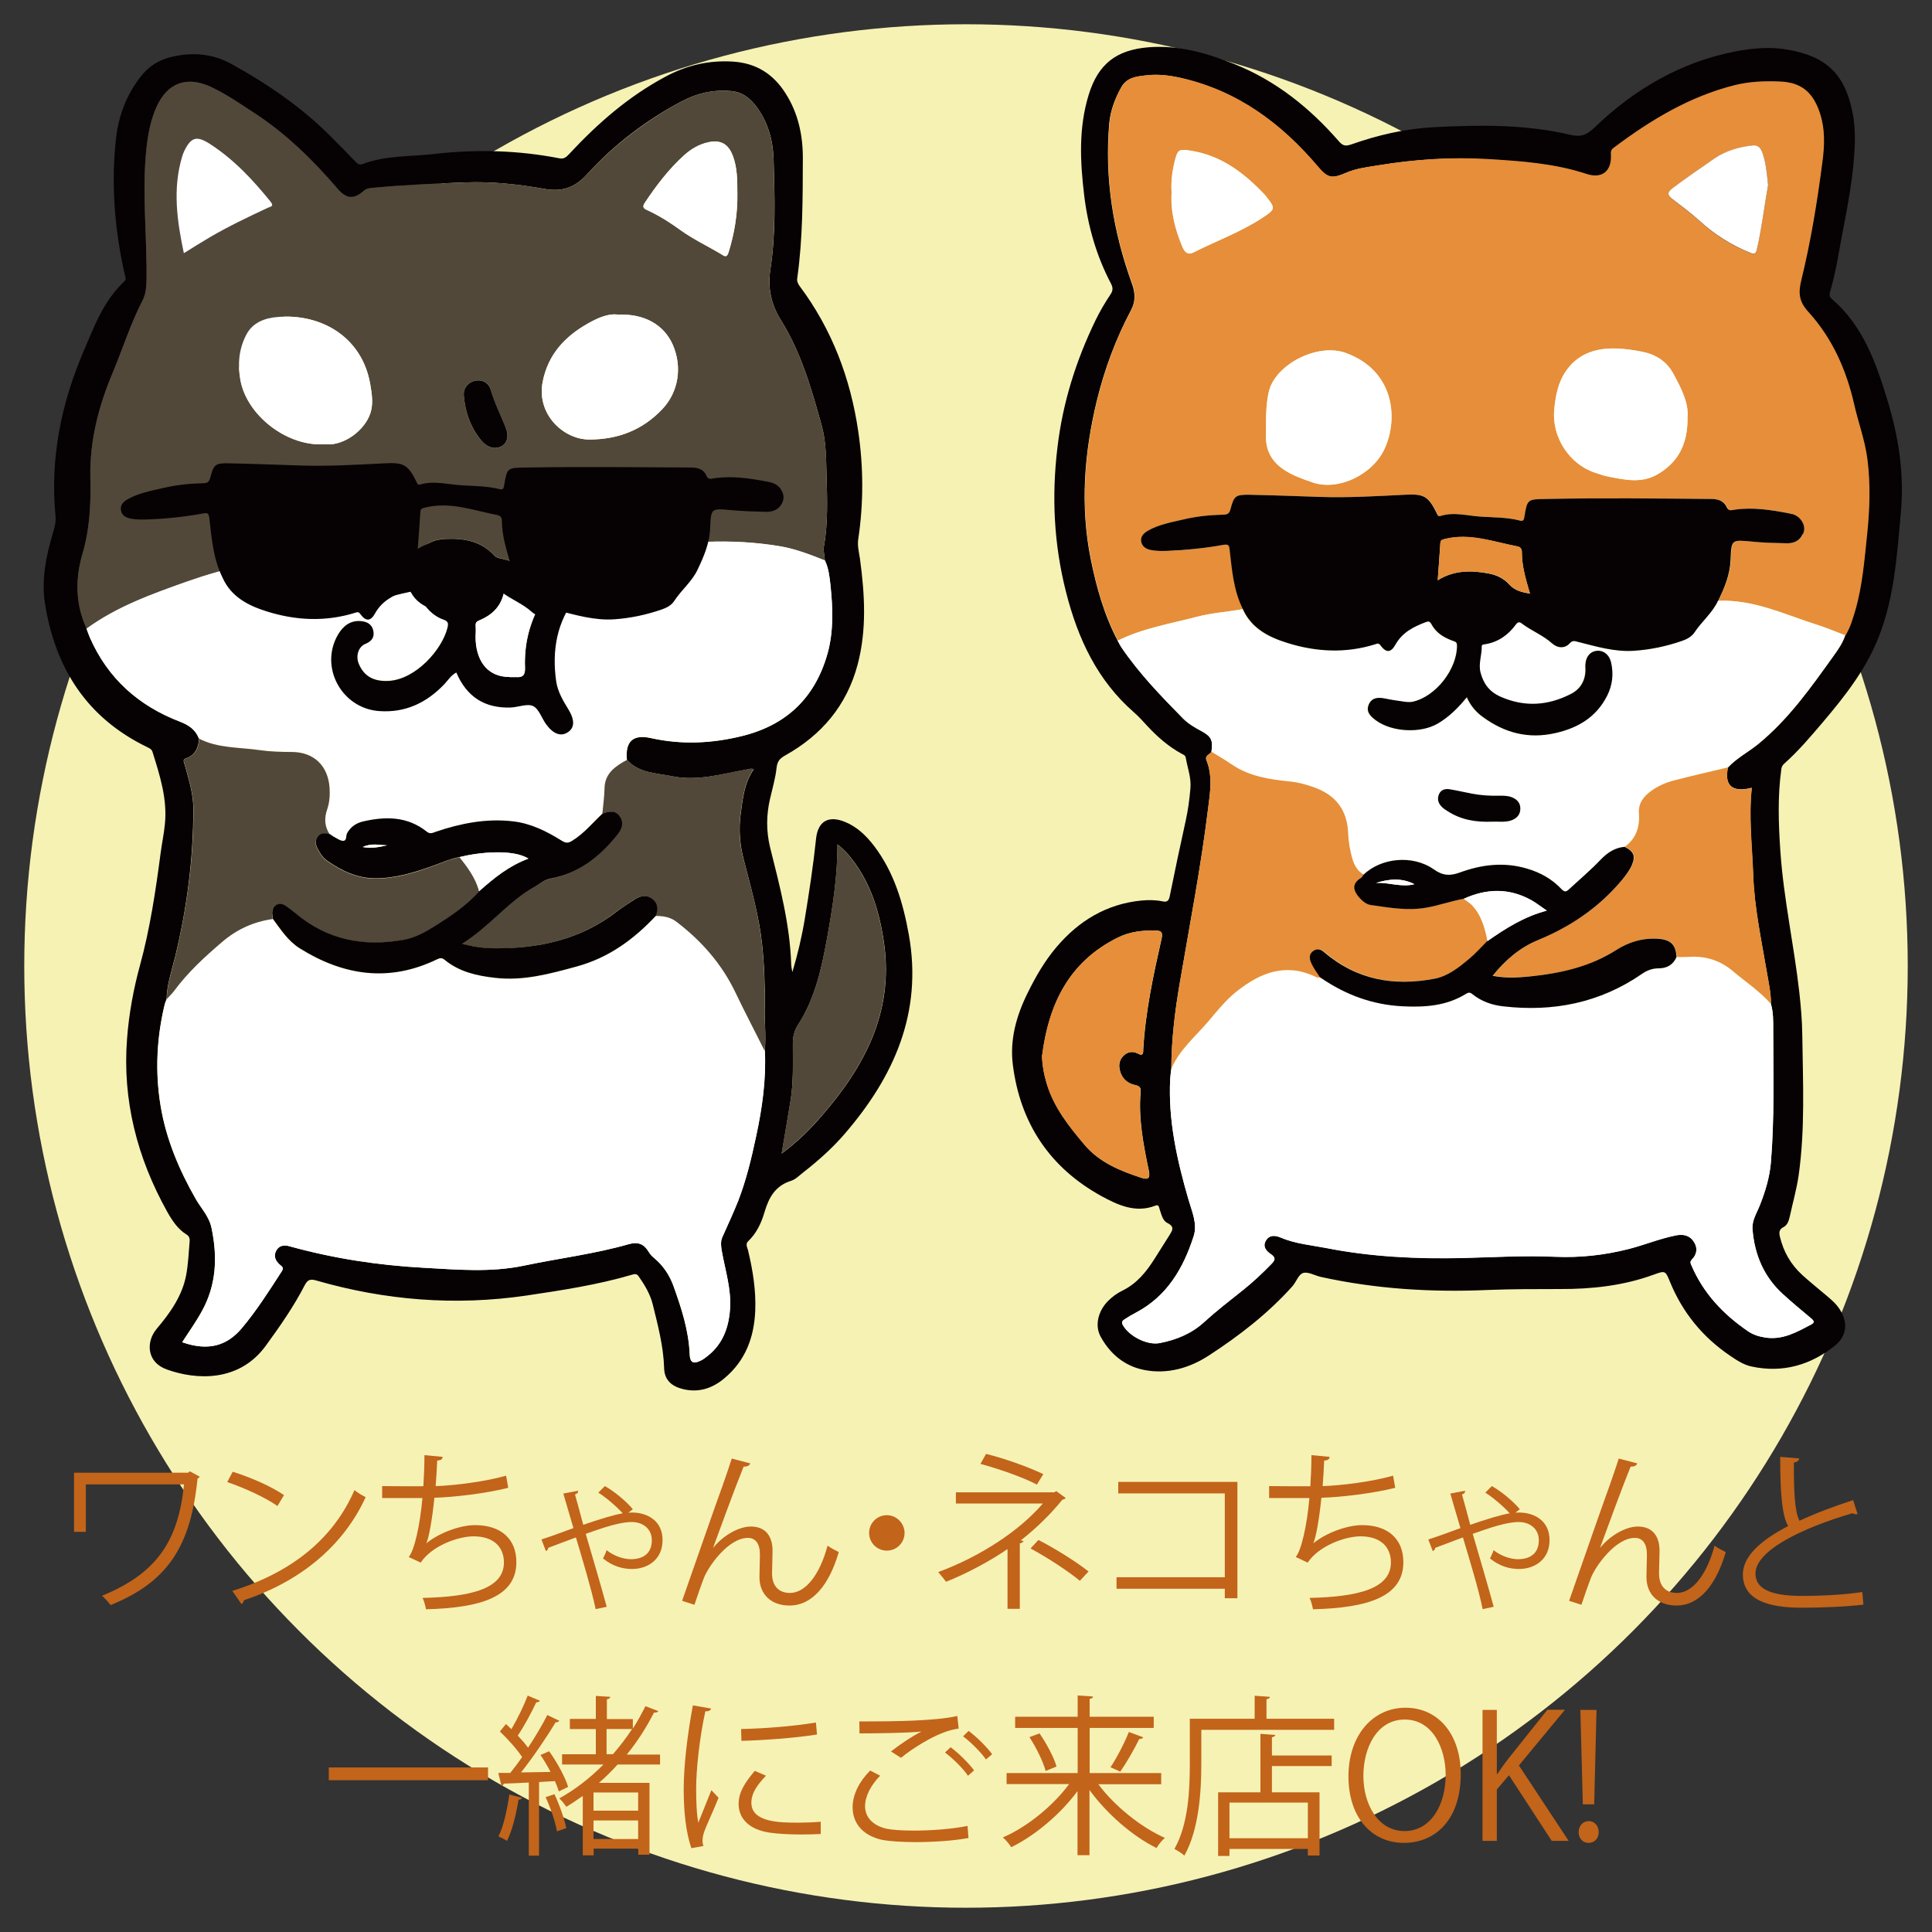 <?xml version="1.0" encoding="UTF-8"?>
<svg id="_レイヤー_1" data-name="レイヤー_1" xmlns="http://www.w3.org/2000/svg" width="124.22" height="124.22" version="1.1" viewBox="0 0 124.22 124.22">
  <rect x="0" y="0" width="124.22" height="124.22" fill="#333333" stroke="none"/>
  <!-- Generator: Adobe Illustrator 29.3.1, SVG Export Plug-In . SVG Version: 2.1.0 Build 151)  -->
  <defs>
    <style>
      .st0 {
        fill: #e68e3a;
      }

      .st1 {
        fill: #f6f2b4;
      }

      .st2 {
        fill: #e61f17;
      }

      .st3 {
        fill: #fff;
      }

      .st4 {
        fill: #51483a;
      }

      .st5 {
        fill: #060203;
      }

      .st6 {
        fill: #c2641a;
      }
    </style>
  </defs>
  <circle class="st1" cx="62.11" cy="62.11" r="60.55"/>
  <path class="st6" d="M12.84,94.96s-.09.09-.14.11c-.43,4.32-1.9,6.64-5.59,8.13-.14-.19-.36-.43-.55-.6,3.53-1.44,4.91-3.54,5.27-7.16h-6.31v3.05h-.76v-3.8h7.33l.12-.09.64.35Z"/>
  <path class="st6" d="M14.97,94.63c1.15.36,2.48.94,3.29,1.5l-.42.7c-.8-.56-2.1-1.15-3.23-1.54l.35-.66ZM14.93,102.29c3.92-1.22,6.53-3.42,7.86-6.48.23.19.49.33.72.45-1.38,3.03-4.08,5.38-7.83,6.63-.01.1-.08.21-.15.25l-.6-.86Z"/>
  <path class="st6" d="M32.68,95.66c-1.44.36-3.44.6-4.75.64-.14,1.38-.34,2.52-.52,2.93.86-.7,2.2-1.17,3.14-1.17,1.65,0,2.65.88,2.65,2.38,0,2.2-2.22,2.94-5.81,3.03-.04-.21-.12-.54-.22-.73,3.17-.07,5.23-.61,5.23-2.28,0-.99-.66-1.68-1.95-1.68-.98,0-2.68.6-3.4,1.69l-.77-.36c.35-.4.72-1.98.88-3.79h-2.59v-.77c.46.01,1.82.01,2.65.01.04-.63.07-1.34.07-2l1.17.11c-.02.19-.15.22-.35.24-.02.55-.06,1.12-.1,1.64,1.17-.03,3.21-.29,4.53-.67l.14.8Z"/>
  <path class="st6" d="M34.81,98.98c.54-.17,1.45-.5,2.06-.73-.27-.9-.5-1.72-.65-2.22l.95-.18c.01.11-.04.18-.2.24.2.69.34,1.25.53,1.95,1.01-.35,1.95-.64,2.54-.74-.41-.45-1.09-1.03-1.57-1.33l.42-.42c.6.33,1.38.98,1.8,1.49l-.29.22c.1-.01.19-.01.29-.01.94.02,1.91.53,1.91,1.77s-.94,1.86-1.97,1.86c-.6,0-1.25-.18-1.86-.68.07-.12.18-.36.23-.53.51.4,1.12.58,1.57.58.76,0,1.34-.35,1.34-1.22,0-.71-.54-1.17-1.3-1.17s-1.82.36-2.95.76c.41,1.4.99,3.37,1.35,4.69l-.71.15c-.27-1.28-.88-3.3-1.27-4.61-.53.2-1.32.49-1.78.67,0,.08-.07.18-.15.21l-.29-.76Z"/>
  <path class="st6" d="M43.86,102.92c.82-2.34,2.18-6.26,2.61-7.43.21-.6.5-1.44.58-1.71l1.19.31c-.06.16-.21.21-.43.21-.61,1.51-1.55,4.1-1.96,5.21h.01c.65-.8,1.65-1.36,2.42-1.36.96,0,1.43.65,1.39,1.68l-.03,1.31c-.01.83.43,1.28,1.15,1.28.99,0,1.91-1.14,2.42-3.04.22.16.49.3.72.41-.61,2.11-1.7,3.44-3.17,3.44-1.17,0-1.93-.71-1.93-1.83,0-.21.03-1.23.03-1.46,0-.7-.29-1.06-.77-1.06-1.27,0-2.55,1.85-2.83,2.57-.15.39-.4,1.09-.61,1.73l-.78-.25Z"/>
  <path class="st6" d="M58.16,98.56c0,.63-.51,1.14-1.14,1.14s-1.14-.51-1.14-1.14.51-1.14,1.14-1.14,1.14.53,1.14,1.14Z"/>
  <path class="st6" d="M68.51,96.32c-.03.06-.1.09-.2.1-.71.88-1.66,1.83-2.68,2.62l.18.04c-.02.06-.1.14-.24.15v4.21h-.79v-3.84c-1.13.77-2.59,1.56-3.95,2.1-.06-.08-.42-.53-.51-.62,2.68-.99,5.22-2.64,6.73-4.41h-5.59v-.72h6.33l.12-.08.59.43ZM66.68,95.46c-.96-.51-2.46-1.01-3.64-1.34l.36-.64c1.18.29,2.67.82,3.68,1.3l-.41.67ZM66.76,99.01c1.11.57,2.43,1.4,3.23,2.03l-.56.6c-.74-.62-2.11-1.51-3.17-2.08l.51-.55Z"/>
  <path class="st6" d="M79.56,95.28v7.48h-.81v-.61h-6.96v-.74h6.96v-5.39h-6.85v-.74h7.66Z"/>
  <path class="st6" d="M89.71,95.66c-1.44.36-3.44.6-4.75.64-.14,1.38-.34,2.52-.52,2.93.86-.7,2.2-1.17,3.14-1.17,1.65,0,2.65.88,2.65,2.38,0,2.2-2.22,2.94-5.81,3.03-.04-.21-.12-.54-.22-.73,3.17-.07,5.23-.61,5.23-2.28,0-.99-.66-1.68-1.95-1.68-.98,0-2.68.6-3.4,1.69l-.77-.36c.35-.4.72-1.98.88-3.79h-2.59v-.77c.46.01,1.82.01,2.65.01.04-.63.07-1.34.07-2l1.17.11c-.02.19-.16.22-.35.24-.02.55-.06,1.12-.1,1.64,1.17-.03,3.21-.29,4.53-.67l.14.8Z"/>
  <path class="st6" d="M91.84,98.98c.54-.17,1.45-.5,2.06-.73-.27-.9-.5-1.72-.65-2.22l.95-.18c.01.11-.04.18-.2.24.2.69.34,1.25.53,1.95,1.01-.35,1.95-.64,2.54-.74-.41-.45-1.09-1.03-1.57-1.33l.42-.42c.6.33,1.38.98,1.8,1.49l-.29.22c.1-.01.19-.01.29-.01.94.02,1.91.53,1.91,1.77s-.94,1.86-1.97,1.86c-.6,0-1.25-.18-1.86-.68.07-.12.18-.36.23-.53.51.4,1.12.58,1.57.58.76,0,1.34-.35,1.34-1.22,0-.71-.54-1.17-1.3-1.17s-1.82.36-2.95.76c.41,1.4.99,3.37,1.35,4.69l-.71.15c-.26-1.28-.88-3.3-1.27-4.61-.53.2-1.31.49-1.78.67,0,.08-.07.18-.16.21l-.29-.76Z"/>
  <path class="st6" d="M100.89,102.92c.82-2.34,2.18-6.26,2.61-7.43.21-.6.5-1.44.58-1.71l1.19.31c-.06.16-.21.21-.43.21-.61,1.51-1.55,4.1-1.96,5.21h.01c.65-.8,1.65-1.36,2.42-1.36.96,0,1.43.65,1.39,1.68l-.03,1.31c-.01.83.43,1.28,1.15,1.28.99,0,1.91-1.14,2.42-3.04.22.16.49.3.72.41-.61,2.11-1.7,3.44-3.17,3.44-1.17,0-1.93-.71-1.93-1.83,0-.21.03-1.23.03-1.46,0-.7-.29-1.06-.77-1.06-1.27,0-2.55,1.85-2.83,2.57-.15.39-.4,1.09-.61,1.73l-.78-.25Z"/>
  <path class="st6" d="M119.44,97.35s-.06.01-.09.01c-.08,0-.17-.02-.23-.07-3.28.96-6.26,2.41-6.25,3.89,0,1.06,1.17,1.43,2.96,1.43s3.14-.13,3.91-.25l.07.81c-1.02.13-2.66.2-3.96.2-2.19,0-3.78-.51-3.79-2.13-.01-1.18,1.17-2.22,2.91-3.12-.38-.67-.51-1.96-.51-4.45l1.22.1c-.01.14-.12.23-.34.27-.01,1.93.06,3.14.36,3.74,1.04-.49,2.23-.93,3.45-1.33l.29.92Z"/>
  <path class="st6" d="M21.14,113.64h10.24v.82h-10.24v-.82Z"/>
  <path class="st6" d="M35.31,112.6c.51.71,1.03,1.67,1.22,2.29l-.6.29c-.06-.2-.14-.42-.25-.66-.34.02-.69.03-1.02.06v4.73h-.66v-4.7c-.62.03-1.17.06-1.61.07-.01.09-.08.12-.15.14l-.2-.83h.77c.24-.3.5-.64.76-1.02-.34-.51-.92-1.16-1.43-1.64l.39-.48c.11.1.23.21.35.33.38-.64.81-1.53,1.05-2.16l.78.33c-.03.07-.11.1-.23.1-.29.62-.77,1.53-1.19,2.14.25.27.49.54.66.78.48-.72.92-1.47,1.24-2.1l.77.37c-.03.06-.12.1-.24.1-.56.94-1.45,2.25-2.22,3.22l1.9-.03c-.2-.38-.42-.76-.65-1.09l.56-.24ZM33.56,115.6c-.03.07-.1.11-.22.11-.15.94-.41,2-.74,2.65-.15-.1-.4-.21-.55-.29.32-.62.55-1.68.7-2.69l.82.21ZM35.81,117.75c-.1-.6-.41-1.51-.73-2.2l.57-.19c.33.7.64,1.59.76,2.18l-.61.21ZM42.43,113.45h-2.72c-.38.42-.78.82-1.2,1.18h3.25v4.62h-.72v-.39h-2.87v.43h-.7v-3.82c-.34.24-.7.49-1.06.7-.1-.16-.3-.41-.45-.54,1.01-.56,1.97-1.3,2.84-2.18h-2.66v-.66h2.17v-1.62h-1.67v-.65h1.67v-1.48l.93.06c-.01.08-.08.13-.22.16v1.27h1.67v.61c.3-.46.56-.95.81-1.44l.83.32c-.06.08-.15.1-.28.09-.49.96-1.07,1.87-1.75,2.7h2.14v.66ZM41.03,116.42v-1.17h-2.87v1.17h2.87ZM38.16,118.24h2.87v-1.19h-2.87v1.19ZM39,112.79h.41c.44-.51.86-1.05,1.23-1.62h-1.64v1.62Z"/>
  <path class="st6" d="M45.72,109.85c-.03.12-.14.19-.37.18-.39,1.8-.59,3.78-.59,4.97,0,.83.03,1.67.14,2.19.21-.54.69-1.7.84-2.09l.46.49c-.45,1.12-.78,1.75-.94,2.24-.06.19-.09.36-.09.52,0,.12.02.23.06.34l-.78.14c-.35-1.05-.49-2.33-.49-3.8s.23-3.47.59-5.38l1.16.2ZM52.76,117.92c-.4.02-.81.03-1.22.03-.79,0-1.53-.04-2.06-.12-1.36-.2-1.99-.95-1.99-1.84,0-.76.42-1.4,1.04-2.13l.72.31c-.55.58-.94,1.11-.94,1.74,0,1.28,1.88,1.28,3.03,1.28.46,0,.96-.02,1.43-.06v.78ZM47.64,111.17c1.43-.03,3.35-.17,4.82-.42l.07.77c-1.37.23-3.59.38-4.86.41l-.02-.76Z"/>
  <path class="st6" d="M62.25,118.18c-.97.18-2.27.26-3.39.26-.91,0-1.7-.06-2.13-.14-1.34-.3-1.91-1.14-1.91-2.11,0-.83.46-1.69,1.13-2.35l.64.33c-.62.63-.97,1.35-.97,1.96,0,.65.43,1.23,1.38,1.45.38.08,1.02.12,1.77.12,1.07,0,2.38-.09,3.44-.3l.06.8ZM57.29,112.61c.57-.45,1.36-.98,1.96-1.28h0c-.84.09-2.76.12-3.99.12,0-.21,0-.57-.01-.77h.6c1.41,0,4.31-.02,5.7-.35l.09.81c-.36.06-.63.11-1.16.33-.62.25-1.69.85-2.55,1.55l-.63-.4ZM62.24,114.18c-.32-.49-1.01-1.15-1.48-1.5l.36-.34c.53.39,1.17,1.03,1.51,1.49l-.4.35ZM63.4,113.13c-.31-.44-.96-1.11-1.48-1.49l.36-.35c.54.41,1.18,1.04,1.51,1.5l-.4.34Z"/>
  <path class="st6" d="M74.64,114.72h-4.02c1.04,1.4,2.74,2.77,4.28,3.45-.18.14-.42.44-.54.65-1.54-.76-3.2-2.2-4.31-3.73v4.19h-.77v-4.12c-1.11,1.5-2.74,2.86-4.26,3.61-.12-.19-.35-.48-.54-.63,1.54-.66,3.22-2.02,4.26-3.43h-4.02v-.71h4.57v-2.9h-4.02v-.72h4.02v-1.37l.99.07c-.01.08-.07.13-.22.15v1.15h4.12v.72h-4.12v2.9h4.6v.71ZM67.23,113.87c-.15-.59-.6-1.5-1.04-2.18l.65-.24c.45.66.93,1.55,1.09,2.13l-.71.29ZM73.5,111.71c-.04.07-.12.1-.25.1-.3.62-.81,1.51-1.22,2.1,0-.01-.63-.28-.63-.28.4-.6.91-1.58,1.18-2.27l.92.34Z"/>
  <path class="st6" d="M81.42,110.51h4.36v.71h-8.54v2.21c0,1.7-.14,4.19-1.09,5.88-.13-.13-.46-.34-.64-.43.91-1.6.99-3.85.99-5.45v-2.92h4.17v-1.48l.98.07c-.01.08-.07.13-.22.15v1.26ZM82,111.54c-.01.08-.07.13-.22.16v1.17h3.84v.68h-3.84v1.69h3.06v4.06h-.75v-.42h-5.04v.45h-.73v-4.09h2.72v-3.76l.96.07ZM84.09,118.19v-2.29h-5.04v2.29h5.04Z"/>
  <path class="st6" d="M93.92,114.07c0,2.96-1.66,4.42-3.65,4.42-2.09,0-3.57-1.65-3.57-4.28s1.56-4.41,3.67-4.41,3.55,1.72,3.55,4.27ZM87.66,114.19c0,1.79.93,3.54,2.64,3.54s2.65-1.69,2.65-3.62c0-1.69-.83-3.55-2.63-3.55s-2.66,1.83-2.66,3.63Z"/>
  <path class="st6" d="M100.85,118.36h-1.08l-2.75-4.22-.78.92v3.3h-.92v-8.42h.92v4.11h.04c.21-.32.44-.63.65-.91l2.56-3.21h1.13l-2.96,3.58,3.19,4.84Z"/>
  <path class="st6" d="M101.5,117.8c0-.41.28-.71.65-.71s.64.3.64.71c0,.39-.25.69-.65.69s-.64-.32-.64-.69ZM102.5,116.01h-.73l-.16-6.07h1.04l-.15,6.07Z"/>
  <path class="st5" d="M119.26,9.11c-.05,2.12-.48,4.19-.87,6.26-.21,1.14-.39,2.29-.73,3.41-.05.18-.03.31.12.44,2.01,1.73,2.84,4.1,3.58,6.53.72,2.35,1.08,4.73.86,7.18-.25,2.74-.41,5.5-1.46,8.11-.81,2.02-2.13,3.71-3.52,5.35-.8.94-1.59,1.88-2.51,2.7-.12.1-.18.21-.2.38-.24,1.75-.18,3.49-.06,5.26.21,3.06.88,6.05,1.22,9.08.1.91.18,1.82.19,2.74.04,3.02.19,6.06-.24,9.06-.13.88-.38,1.75-.57,2.63-.06.27-.16.54-.4.66-.29.15-.29.35-.23.61.23.97.7,1.79,1.43,2.46.48.44.99.84,1.48,1.26.35.29.69.57.94.96.54.84.46,1.71-.31,2.33-1.58,1.26-3.37,1.77-5.37,1.34-.51-.11-.94-.4-1.37-.69-1.77-1.2-3.06-2.78-3.87-4.76-.29-.72-.31-.72-1.03-.46-1.96.72-4.01.94-6.08.93-1.53,0-3.06,0-4.59.06-3.62.16-7.21-.06-10.75-.84-.39-.09-.82-.35-1.14-.25-.29.09-.44.58-.69.86-1.57,1.75-3.41,3.17-5.36,4.44-1.24.81-2.68,1.23-4.18.93-1.25-.25-2.18-1.03-2.79-2.15-.38-.71-.16-1.63.48-2.28.27-.27.58-.5.93-.67.92-.45,1.53-1.2,2.06-2.04.32-.51.64-1.01.96-1.52.18-.29.36-.54-.12-.78-.33-.16-.39-.56-.51-.89-.05-.14-.04-.32-.28-.23-1.28.5-2.44-.06-3.47-.62-3.32-1.83-5.22-4.69-5.69-8.45-.2-1.61.23-3.14.94-4.58.52-1.06,1.11-2.09,1.88-2.99,1.43-1.68,3.21-2.76,5.45-2.98.45-.04.9-.04,1.34.05.31.07.42-.03.48-.33.33-1.63.67-3.25,1.03-4.87.15-.68.24-1.37.3-2.07.06-.68-.19-1.31-.3-1.96-.03-.17-.16-.2-.27-.26-.84-.46-1.55-1.08-2.2-1.78-.27-.29-.54-.6-.84-.86-2.38-2.07-3.63-4.76-4.39-7.76-.78-3.07-.93-6.14-.55-9.29.34-2.88,1.19-5.57,2.44-8.16.28-.58.61-1.14.97-1.68.17-.25.16-.44.04-.68-.94-1.78-1.49-3.7-1.73-5.68-.26-2.16-.37-4.34.29-6.48.61-1.98,1.78-2.88,3.84-3.05,1.95-.16,3.77.38,5.53,1.08,2.65,1.06,4.84,2.81,6.71,4.96.27.31.44.33.82.2,1.7-.6,3.44-1,5.24-1.1,2.96-.15,5.92-.2,8.83.49.7.16,1.06,0,1.56-.48,2.55-2.45,5.52-4.19,9.03-4.88,1.13-.22,2.3-.32,3.43-.11,2.51.45,3.65,1.63,4.13,4.08.12.61.15,1.22.14,1.84ZM111.11,49.34c.56-.6,1.3-.98,1.93-1.49,1.97-1.61,3.41-3.66,4.87-5.7.29-.4.57-.81.73-1.29.3-.48.46-1.03.62-1.57.48-1.64.6-3.33.78-5.01.17-1.57.21-3.15.01-4.73-.15-1.21-.58-2.35-.85-3.53-.51-2.22-1.41-4.27-2.95-5.96-.61-.68-.65-1.24-.45-2.05.61-2.48,1.02-5.01,1.35-7.55.14-1.1.19-2.18-.18-3.25-.46-1.31-1.22-1.91-2.56-1.96-.97-.04-1.94,0-2.88.23-2.92.73-5.44,2.26-7.82,4.05-.13.1-.17.21-.15.39.08,1.08-.56,1.61-1.58,1.27-2.03-.67-4.14-.82-6.24-.95-2.4-.15-4.79.01-7.16.4-.67.11-1.37.19-1.98.45-.95.41-1.22.4-1.87-.37-2.37-2.79-5.19-4.88-8.84-5.71-.74-.17-1.48-.25-2.22-.16-.58.07-1.21.13-1.56.73-.41.73-.71,1.51-.79,2.34-.31,3.55.25,6.98,1.46,10.32.21.59.25,1.13-.07,1.72-.97,1.83-1.69,3.77-2.18,5.77-.82,3.37-1.09,6.78-.4,10.23.37,1.81.86,3.58,1.73,5.23.08.14.15.3.24.43,1.14,1.68,2.55,3.13,3.96,4.57.32.33.73.57,1.14.79.68.36.8.6.69,1.36-.12.18-.44.25-.32.54.42,1.04.23,2.11.1,3.15-.46,3.74-1.18,7.43-1.81,11.14-.32,1.83-.54,3.67-.55,5.54-.02.21-.05.43-.07.64-.14,2.68.44,5.24,1.18,7.79.22.75.58,1.55.33,2.33-.66,2.06-1.7,3.86-3.71,4.92-.25.13-.49.27-.73.43-.12.08-.23.16-.12.36.39.73,1.56,1.33,2.37,1.17,1.06-.2,2.04-.6,2.85-1.34.79-.72,1.63-1.37,2.46-2.03.67-.53,1.28-1.1,1.88-1.72.25-.26.28-.41-.04-.63-.3-.2-.55-.49-.31-.88.23-.37.6-.33.93-.19.94.41,1.96.49,2.95.68,2.9.57,5.84.7,8.78.64,1.98-.05,3.96-.17,5.93-.08,1.61.07,3.18-.1,4.73-.5,1.01-.26,1.98-.66,3.01-.87.49-.1.91-.03,1.18.41.26.4.2.8-.13,1.14-.14.15-.09.24-.02.39.77,1.78,2.04,3.13,3.62,4.21.34.23.69.35,1.1.41,1.13.18,2.03-.34,2.96-.83.24-.13.2-.23.02-.39-.63-.52-1.25-1.04-1.85-1.59-1.21-1.11-1.8-2.53-1.93-4.14-.05-.59.29-1.07.49-1.6.33-.84.61-1.75.69-2.69.23-2.84.16-5.68.15-8.53,0-.56.01-1.13-.15-1.68,0-.69-.14-1.35-.26-2.02-.35-2.08-.8-4.14-.88-6.26-.07-1.87-.3-3.73-.09-5.61-1.25.32-1.78-.14-1.53-1.32ZM67,67.86c.02.64.13,1.24.31,1.83.46,1.52,1.42,2.72,2.42,3.91.98,1.16,2.32,1.69,3.7,2.14.41.13.53-.02.44-.45-.35-1.68-.68-3.36-.53-5.08.03-.3-.09-.39-.37-.45-.51-.11-.85-.44-.97-.96-.08-.35-.02-.67.24-.92.26-.26.59-.31.92-.14.39.21.34-.1.35-.29.14-2.41.65-4.76,1.18-7.11.09-.4-.03-.51-.39-.51-.84-.02-1.65.07-2.42.45-3.15,1.56-4.45,4.28-4.87,7.58Z"/>
  <path class="st0" d="M71.88,41.18c-.87-1.65-1.37-3.41-1.73-5.23-.7-3.44-.42-6.86.4-10.23.49-2,1.2-3.94,2.18-5.77.31-.59.28-1.13.07-1.72-1.21-3.34-1.78-6.77-1.46-10.32.07-.84.37-1.61.79-2.34.35-.61.97-.66,1.56-.73.74-.09,1.48,0,2.22.16,3.65.82,6.47,2.91,8.84,5.71.65.77.92.78,1.87.37.61-.26,1.31-.34,1.98-.45,2.37-.39,4.76-.55,7.16-.4,2.1.13,4.21.28,6.24.95,1.02.34,1.65-.19,1.58-1.27-.01-.17.02-.29.15-.39,2.38-1.79,4.9-3.32,7.82-4.05.93-.23,1.91-.27,2.88-.23,1.35.05,2.11.65,2.56,1.96.37,1.07.33,2.16.18,3.25-.33,2.54-.74,5.06-1.35,7.55-.2.81-.17,1.38.45,2.05,1.54,1.69,2.45,3.74,2.95,5.96.27,1.18.7,2.33.85,3.53.2,1.57.15,3.16-.01,4.73-.18,1.68-.3,3.38-.78,5.01-.16.54-.32,1.08-.62,1.57-.59-.22-1.16-.47-1.76-.66-2.1-.66-4.12-1.66-6.41-1.56.4-.84.76-1.68.8-2.64.05-1.31.07-1.29,1.36-1.17.74.07,1.49.09,2.24.11.44,0,.82-.14,1.03-.57.15-.31.1-.62-.1-.9-.2-.28-.49-.4-.8-.46-1.15-.22-2.29-.4-3.47-.23-.18.03-.4.11-.51-.16-.19-.45-.58-.53-1.03-.53-3.52-.02-7.05-.06-10.57,0-1.21.02-1.21,0-1.41,1.17-.03.2-.09.27-.28.22-.81-.2-1.65-.2-2.48-.25-.87-.05-1.74-.31-2.62-.05-.19.06-.21-.09-.27-.21-.54-1.08-.83-1.21-2.03-1.15-1.81.09-3.62.2-5.43.14-1.53-.05-3.06-.11-4.58-.14-.87-.02-.98.07-1.2.92-.07.27-.18.36-.47.36-.86.02-1.73.11-2.57.31-.77.18-1.57.32-2.27.72-.27.15-.5.37-.43.72.06.34.33.47.65.53.33.06.66.06.99.05,1.23-.04,2.45-.17,3.66-.39.31-.06.34.04.38.31.15,1.3.25,2.62.85,3.82-.98.18-1.97.23-2.94.49-1.71.45-3.47.74-5.08,1.53ZM108.5,26.77c.08-.84-.4-1.81-.92-2.76-.44-.8-1.15-1.23-2.02-1.4-.52-.1-1.05-.18-1.58-.2-1.29-.05-2.45.28-3.24,1.37-.55.76-.72,1.65-.81,2.58-.16,1.75.99,3.51,2.65,4.04.27.09.53.19.81.24,1.06.21,2.15.45,3.16-.13,1.3-.75,1.99-1.91,1.95-3.74ZM81.4,27.22c0,.27,0,.53,0,.8-.03.92.34,1.63,1.11,2.15.58.4,1.23.62,1.89.85,1.64.56,3.87-.49,4.64-2.2.89-1.96.58-5.01-2.52-6.13-1.85-.66-4.55.77-4.94,2.5-.15.67-.19,1.35-.18,2.03ZM75.33,12.37c-.07,1.24.23,2.37.68,3.47.13.32.31.61.75.38,1.48-.74,3.04-1.31,4.43-2.23.8-.53.83-.59.22-1.36-.04-.05-.08-.1-.13-.15-1.32-1.39-2.8-2.51-4.78-2.8-.67-.1-.78-.07-.95.61-.18.69-.27,1.4-.22,2.08ZM113.68,11.91c-.08-.74-.13-1.41-.35-2.04-.1-.29-.24-.55-.63-.51-.88.1-1.72.33-2.47.84-.91.62-1.8,1.24-2.68,1.9-.43.32-.3.48.01.73.57.45,1.17.88,1.71,1.37.96.89,2.04,1.57,3.26,2.06.29.12.37.05.43-.21.31-1.39.48-2.81.72-4.13Z"/>
  <path class="st3" d="M113.86,64.55c.17.55.15,1.12.15,1.68,0,2.84.09,5.69-.15,8.53-.08.94-.36,1.85-.69,2.69-.2.53-.54,1-.49,1.6.13,1.62.72,3.03,1.93,4.14.6.55,1.23,1.07,1.85,1.59.19.16.23.26-.02.39-.93.49-1.83,1.01-2.96.83-.41-.07-.77-.18-1.1-.41-1.58-1.08-2.86-2.43-3.62-4.21-.06-.15-.12-.24.02-.39.33-.34.39-.74.13-1.14-.28-.43-.7-.51-1.18-.41-1.03.21-2,.61-3.01.87-1.55.39-3.13.57-4.73.5-1.98-.09-3.96.03-5.93.08-2.94.07-5.88-.07-8.78-.64-.99-.19-2-.28-2.95-.68-.34-.14-.71-.18-.93.19-.24.39.01.68.31.88.32.22.3.37.04.63-.59.61-1.21,1.19-1.88,1.72-.83.66-1.67,1.31-2.46,2.03-.81.74-1.79,1.13-2.85,1.34-.8.15-1.97-.45-2.37-1.17-.11-.2,0-.28.12-.36.24-.16.48-.3.73-.43,2-1.06,3.05-2.86,3.71-4.92.25-.78-.11-1.58-.33-2.33-.74-2.55-1.32-5.11-1.18-7.79.01-.21.04-.43.07-.64.54-1.24,1.57-2.08,2.41-3.08.56-.66,1.1-1.34,1.78-1.88,1.5-1.19,3.11-1.85,5.02-.98.11.05.24.12.38.06,0,0,0,0,0,0-.01.1.06.07.11.07,1.57,1.05,3.26,1.68,5.19,1.79,1.46.08,2.81-.02,4.07-.79.15-.09.25-.13.43.01.56.47,1.25.7,1.96.78,3.23.37,6.24-.22,8.95-2.09.33-.23.67-.35,1.06-.35.54,0,.92-.23,1.15-.72.27,0,.53,0,.8-.01,1.06-.07,2,.23,2.81.92.82.7,1.73,1.3,2.45,2.11Z"/>
  <path class="st3" d="M110.46,38.63c2.29-.1,4.31.9,6.41,1.56.6.19,1.18.44,1.76.66-.16.48-.44.89-.73,1.29-1.46,2.04-2.9,4.09-4.87,5.7-.63.51-1.37.89-1.93,1.49-1.16.28-2.32.54-3.47.84-.53.14-1.03.36-1.48.68-.48.35-.82.81-.78,1.42.07.89-.17,1.63-.92,2.17-.63.05-1.12.4-1.54.84-.63.66-1.33,1.25-2,1.87-.18.17-.29.22-.51,0-.62-.65-1.38-1.07-2.24-1.32-1.47-.43-2.9-.25-4.29.26-.63.23-1.1.21-1.67-.2-1.35-.96-3.4-.75-4.53.35-.39-.23-.61-.59-.73-1.02-.16-.54-.25-1.09-.27-1.66-.06-1.46-.78-2.42-2.15-2.92-.52-.19-1.04-.33-1.59-.39-1.31-.13-2.6-.32-3.73-1.09-.42-.29-.87-.55-1.31-.82.11-.76,0-.99-.69-1.36-.41-.22-.81-.46-1.14-.79-1.42-1.44-2.82-2.89-3.96-4.57-.09-.14-.16-.29-.24-.43,1.61-.8,3.37-1.08,5.08-1.53.97-.25,1.96-.31,2.94-.49.55,1.24,1.66,1.8,2.84,2.17,1.87.59,3.78.68,5.68.09.13-.04.21-.09.33.07.36.5.67.49.96-.04.44-.79,1.16-1.15,1.95-1.45.17-.06.27-.05.36.12.3.56.8.87,1.38,1.08.13.05.27.07.27.29.01,1.53-1.37,3.31-2.86,3.63-.16.03-.33.03-.49,0-.43-.06-.85-.12-1.28-.21-.42-.09-.82-.08-1.03.36-.23.48.09.78.44,1.04,1.04.77,2.92.86,4.02.19.7-.42,1.28-1,1.83-1.67.23.53.57.93,1.01,1.25,1.41,1.04,2.95,1.45,4.7,1.05,1.46-.33,2.62-1.03,3.31-2.39.35-.69.43-1.42.25-2.18-.11-.47-.47-.75-.89-.72-.42.03-.71.37-.75.85,0,.12,0,.23,0,.35,0,.71-.32,1.26-.94,1.58-1.47.75-2.96.87-4.51.18-.73-.32-1.11-.84-1.3-1.57-.15-.57.09-1.11.08-1.67,0-.14.13-.12.23-.14.83-.15,1.47-.59,1.96-1.26.13-.18.23-.19.39-.07.62.47,1.37.75,1.95,1.28.36.32.82.33,1.12,0,.19-.21.32-.15.54-.1,1.19.3,2.36.65,3.62.57,1.05-.07,2.07-.29,3.06-.63.32-.11.63-.27.81-.55.46-.71,1.15-1.25,1.51-2.03ZM95.92,52.83c.43-.02.86.06,1.28-.09.35-.12.56-.37.56-.74,0-.37-.21-.62-.55-.74-.25-.09-.52-.1-.78-.1-.6.02-1.19-.02-1.78-.13-.47-.09-.94-.2-1.41-.28-.29-.05-.58.01-.71.32-.14.33-.03.62.23.85.1.09.21.15.32.23.87.57,1.83.72,2.85.68Z"/>
  <path class="st0" d="M77.9,48.34c.44.27.88.53,1.31.82,1.13.77,2.42.95,3.73,1.09.55.05,1.07.2,1.59.39,1.37.5,2.09,1.46,2.15,2.92.02.57.12,1.12.27,1.66.13.43.34.79.73,1.02-.05.06-.09.15-.15.19-.58.36-.58.8,0,1.39.18.18.4.33.64.36,1.18.17,2.35.38,3.55.17.81-.14,1.59-.42,2.4-.57.17.13.36.24.51.39.63.65.85,1.48,1.02,2.33-.39.39-.75.8-1.17,1.15-.65.54-1.32,1.1-2.18,1.26-2.62.51-5.04.09-7.12-1.69-.21-.18-.43-.27-.68-.11-.26.17-.3.41-.2.7.14.38.39.68.6,1.02-.14.06-.27,0-.38-.06-1.91-.88-3.52-.21-5.02.98-.68.54-1.22,1.22-1.78,1.88-.84,1-1.88,1.84-2.41,3.08.01-1.86.24-3.7.55-5.54.64-3.71,1.35-7.4,1.81-11.14.13-1.04.32-2.11-.1-3.15-.12-.3.2-.37.32-.54Z"/>
  <path class="st0" d="M104.46,54.45c.75-.54.98-1.27.92-2.17-.05-.61.29-1.07.78-1.42.45-.32.95-.55,1.48-.68,1.15-.3,2.31-.56,3.47-.84-.26,1.18.27,1.65,1.53,1.32-.21,1.88.03,3.74.09,5.61.07,2.12.53,4.18.88,6.26.11.67.27,1.34.26,2.02-.72-.82-1.63-1.42-2.45-2.11-.81-.69-1.75-.99-2.81-.92-.27.02-.53,0-.8.01-.04-.79-.36-1.12-1.16-1.18-1-.07-1.92.22-2.74.74-1.69,1.08-3.57,1.49-5.52,1.68-.78.08-1.57.11-2.4-.04.84-1.03,1.76-1.82,2.92-2.3,2.1-.86,3.91-2.1,5.38-3.84.25-.29.48-.59.64-.95.26-.6.15-.9-.45-1.2Z"/>
  <path class="st0" d="M67,67.86c.42-3.29,1.72-6.02,4.87-7.58.77-.38,1.58-.47,2.42-.45.36,0,.48.11.39.51-.53,2.35-1.04,4.7-1.18,7.11-.01.18.04.5-.35.29-.33-.18-.66-.12-.92.14-.26.25-.33.57-.24.92.13.52.47.85.97.96.28.06.4.15.37.45-.15,1.73.18,3.41.53,5.08.09.43-.03.58-.44.45-1.38-.45-2.72-.98-3.7-2.14-1-1.18-1.96-2.39-2.42-3.91-.18-.59-.29-1.19-.31-1.83Z"/>
  <path class="st5" d="M110.46,38.63c-.36.78-1.04,1.32-1.51,2.03-.19.28-.49.44-.81.55-.99.34-2.01.56-3.06.63-1.25.09-2.43-.27-3.62-.57-.22-.06-.35-.11-.54.1-.3.33-.76.32-1.12,0-.59-.53-1.33-.81-1.95-1.28-.16-.12-.26-.11-.39.07-.49.67-1.13,1.12-1.96,1.26-.09.02-.23,0-.23.14.01.56-.22,1.11-.08,1.67.19.73.57,1.25,1.3,1.57,1.55.68,3.04.57,4.51-.18.63-.32.94-.87.94-1.58,0-.12-.02-.23,0-.35.03-.49.33-.82.75-.85.41-.03.77.25.89.72.18.76.1,1.49-.25,2.18-.69,1.36-1.86,2.06-3.31,2.39-1.74.4-3.28,0-4.7-1.05-.44-.32-.77-.72-1.01-1.25-.55.68-1.13,1.25-1.83,1.67-1.1.67-2.98.58-4.02-.19-.35-.26-.66-.56-.44-1.04.21-.44.61-.44,1.03-.36.42.09.85.15,1.28.21.16.02.34.03.49,0,1.49-.32,2.88-2.1,2.86-3.63,0-.22-.13-.24-.27-.29-.58-.21-1.08-.51-1.38-1.08-.09-.17-.19-.19-.36-.12-.79.3-1.51.66-1.95,1.45-.3.53-.6.53-.96.04-.12-.16-.2-.11-.33-.07-1.9.6-3.81.5-5.68-.09-1.18-.37-2.29-.93-2.84-2.17-.6-1.2-.7-2.52-.85-3.82-.03-.27-.07-.36-.38-.31-1.21.22-2.43.34-3.66.39-.33.01-.66.01-.99-.05-.32-.06-.58-.2-.65-.53-.07-.35.16-.56.43-.72.7-.4,1.5-.54,2.27-.72.84-.2,1.7-.29,2.57-.31.29,0,.4-.09.47-.36.22-.85.33-.93,1.2-.92,1.53.03,3.06.09,4.58.14,1.81.06,3.62-.05,5.43-.14,1.2-.06,1.49.07,2.03,1.15.06.12.08.27.27.21.88-.27,1.75,0,2.62.05.83.05,1.66.04,2.48.25.19.05.25-.02.28-.22.19-1.17.2-1.15,1.41-1.17,3.52-.07,7.05-.03,10.57,0,.45,0,.83.09,1.03.53.12.27.33.19.51.16,1.17-.17,2.32.01,3.47.23.32.06.61.18.8.46.2.28.24.59.1.9-.2.43-.59.58-1.03.57-.75-.02-1.5-.03-2.24-.11-1.29-.12-1.31-.14-1.36,1.17-.04.96-.39,1.8-.8,2.64ZM98.39,38.16s.02.04.02.06c0,0,0-.02,0-.03-.01-.01-.03-.02-.04-.02-.25-.88-.53-1.75-.52-2.67,0-.23-.11-.34-.31-.37-1.54-.29-3.04-.87-4.65-.47-.16.04-.27.06-.28.26-.05.78-.11,1.56-.17,2.39,1.06-.66,2.17-.65,3.3-.43.51.1.94.31,1.29.69.36.41.85.52,1.36.6Z"/>
  <path class="st3" d="M108.5,26.77c.04,1.83-.64,2.99-1.95,3.74-1,.58-2.09.34-3.16.13-.27-.05-.54-.16-.81-.24-1.67-.53-2.81-2.29-2.65-4.04.08-.92.25-1.82.81-2.58.8-1.09,1.96-1.42,3.24-1.37.53.02,1.06.1,1.58.2.87.17,1.58.6,2.02,1.4.52.95,1,1.92.92,2.76Z"/>
  <path class="st3" d="M81.4,27.22c0-.68.03-1.35.18-2.03.39-1.72,3.09-3.16,4.94-2.5,3.1,1.12,3.4,4.16,2.52,6.13-.77,1.71-3,2.76-4.64,2.2-.66-.23-1.31-.45-1.89-.85-.76-.53-1.13-1.23-1.11-2.15,0-.27,0-.53,0-.8Z"/>
  <path class="st3" d="M75.33,12.37c-.05-.68.04-1.39.22-2.08.17-.67.28-.71.95-.61,1.98.29,3.45,1.41,4.78,2.8.05.05.09.1.13.15.61.77.59.83-.22,1.36-1.39.92-2.96,1.48-4.43,2.23-.44.22-.61-.07-.75-.38-.46-1.1-.76-2.23-.68-3.47Z"/>
  <path class="st3" d="M113.68,11.91c-.24,1.32-.4,2.74-.72,4.13-.06.26-.14.33-.43.21-1.21-.49-2.29-1.17-3.26-2.06-.54-.49-1.13-.92-1.71-1.37-.31-.24-.44-.41-.01-.73.88-.66,1.78-1.28,2.68-1.9.75-.51,1.58-.74,2.47-.84.38-.04.53.22.63.51.22.63.27,1.29.35,2.04Z"/>
  <path class="st5" d="M104.46,54.45c.6.3.71.6.45,1.2-.16.35-.39.65-.64.95-1.46,1.74-3.28,2.98-5.38,3.84-1.16.48-2.09,1.27-2.92,2.3.83.16,1.62.12,2.4.04,1.95-.2,3.83-.61,5.52-1.68.82-.53,1.74-.81,2.74-.74.8.06,1.13.39,1.16,1.18-.22.49-.61.72-1.15.72-.39,0-.73.12-1.06.35-2.71,1.87-5.72,2.47-8.95,2.09-.71-.08-1.39-.32-1.96-.78-.18-.15-.28-.1-.43-.01-1.26.77-2.61.86-4.07.79-1.93-.1-3.62-.73-5.19-1.79-.04-.02-.07-.05-.11-.07,0,0,0,0,0,0-.21-.33-.46-.64-.6-1.02-.11-.29-.06-.53.2-.7.25-.16.47-.07.68.11,2.08,1.78,4.5,2.2,7.12,1.69.85-.17,1.53-.72,2.18-1.26.42-.35.78-.76,1.17-1.15,1.16-.81,2.34-1.57,3.82-1.96-.4-.27-.67-.49-.97-.66-1.43-.8-2.89-.77-4.37-.1-.81.15-1.59.43-2.4.57-1.2.21-2.37,0-3.55-.17-.24-.03-.46-.18-.64-.36-.58-.59-.58-1.03,0-1.39.07-.04.1-.13.15-.19,1.13-1.1,3.17-1.31,4.53-.35.58.41,1.04.43,1.67.2,1.39-.51,2.82-.69,4.29-.26.87.25,1.63.67,2.24,1.32.22.23.32.18.51,0,.67-.62,1.37-1.21,2-1.87.42-.44.9-.78,1.54-.84ZM88.47,56.77c.82-.05,1.64.3,2.47.08-.81-.42-1.64-.34-2.47-.08Z"/>
  <path class="st2" d="M84.9,62.82s.07.05.11.07c-.05,0-.12.03-.11-.07Z"/>
  <path class="st5" d="M95.92,52.83c-1.01.04-1.98-.11-2.85-.68-.11-.07-.23-.14-.32-.23-.26-.23-.37-.52-.23-.85.13-.31.42-.37.71-.32.47.08.94.19,1.41.28.59.11,1.18.15,1.78.13.27,0,.53,0,.78.1.34.13.56.37.55.74,0,.37-.22.61-.56.74-.42.15-.85.07-1.28.09Z"/>
  <path class="st3" d="M94.12,57.79c1.47-.68,2.93-.71,4.37.1.3.17.57.39.97.66-1.47.39-2.66,1.15-3.82,1.96-.17-.85-.39-1.68-1.02-2.33-.15-.15-.34-.26-.51-.39Z"/>
  <path class="st0" d="M98.39,38.16c-.5-.08-1-.19-1.36-.6-.34-.39-.78-.6-1.29-.69-1.14-.21-2.24-.22-3.3.43.06-.83.12-1.61.17-2.39.01-.2.12-.21.28-.26,1.61-.41,3.12.18,4.65.47.2.04.31.15.31.37,0,.92.27,1.8.52,2.67h.01Z"/>
  <path class="st2" d="M98.38,38.17s.03.01.04.02c0,0,0,.02,0,.03,0-.02-.02-.04-.02-.06,0,0-.01,0-.01,0Z"/>
  <path class="st3" d="M88.47,56.77c.83-.26,1.66-.34,2.47.08-.83.22-1.64-.13-2.47-.08Z"/>
  <path class="st5" d="M50.95,62.49c.34-1.14.61-2.28.8-3.44.28-1.7.54-3.41.72-5.13.12-1.13.81-1.51,1.87-1.07.78.32,1.36.89,1.86,1.54,1.29,1.7,1.87,3.67,2.24,5.74.88,4.99-.96,9.09-4.12,12.76-.79.92-1.7,1.73-2.66,2.48-.26.2-.51.47-.82.56-.99.32-1.4,1.05-1.68,1.99-.2.69-.51,1.37-1.06,1.89-.18.17-.06.38-.01.56.31,1.28.52,2.57.47,3.89-.07,1.74-.64,3.25-2.01,4.38-.77.64-1.65.92-2.65.67-.73-.18-1.18-.59-1.2-1.34-.04-1.41-.4-2.75-.73-4.1-.17-.68-.52-1.25-.91-1.81-.1-.15-.22-.16-.39-.11-2.24.66-4.54,1.01-6.83,1.35-4.57.67-9.08.31-13.51-.97-.36-.1-.54-.07-.73.29-.71,1.38-1.59,2.64-2.5,3.89-1.72,2.38-4.5,2.22-6.38,1.54-1.31-.47-1.34-1.79-.64-2.62.85-1,1.64-2.11,1.89-3.45.13-.7.16-1.42.22-2.13.02-.18,0-.35-.19-.47-.57-.35-.93-.9-1.25-1.47-1.93-3.46-2.89-7.17-2.58-11.14.12-1.58.41-3.17.83-4.7.65-2.38,1.01-4.81,1.33-7.24.08-.61.21-1.21.27-1.82.17-1.63-.32-3.15-.8-4.68-.06-.18-.22-.23-.37-.31-3.87-1.88-5.89-5.09-6.54-9.23-.24-1.51.07-3.01.5-4.48.11-.37.22-.73.18-1.12-.36-3.71.36-7.24,1.82-10.64.68-1.59,1.28-3.22,2.59-4.44.18-.17.07-.34.03-.5-.64-2.88-.88-5.78-.55-8.71.16-1.45.67-2.8,1.59-3.98.48-.61,1.08-1.02,1.83-1.22,1.39-.37,2.74-.28,4.01.42,2.32,1.28,4.5,2.77,6.38,4.66.54.54,1.08,1.09,1.61,1.64.13.13.24.2.43.13,1.49-.57,3.08-.47,4.62-.65,2.69-.31,5.38-.24,8.04.28.3.06.45-.09.63-.28,1.82-1.96,3.81-3.7,6.19-4.97,1.35-.73,2.76-1.06,4.31-.97,1.51.09,2.61.79,3.4,2.03.83,1.29,1.13,2.74,1.12,4.23-.01,2.56,0,5.12-.36,7.67-.03.2.04.34.15.5,2.08,2.78,3.27,5.93,3.77,9.33.34,2.3.35,4.64,0,6.96-.06.43.05.82.11,1.23.31,2.29.45,4.57-.15,6.83-.7,2.62-2.31,4.52-4.65,5.83-.36.2-.51.38-.56.8-.07.67-.27,1.33-.42,1.99-.24,1.04-.25,2.06,0,3.11.62,2.48,1.28,4.95,1.36,7.53,0,.16.05.32.07.48ZM40.3,48.86c-.12-1.17.38-1.66,1.55-1.4,1.95.43,3.87.35,5.81-.12,2.9-.7,4.74-2.47,5.54-5.31.4-1.44.35-2.93.19-4.4-.06-.54-.11-1.09-.36-1.59,0-.3-.11-.59-.06-.89.28-1.55.21-3.12.17-4.67-.03-1.04-.03-2.11-.31-3.12-.65-2.34-1.31-4.67-2.61-6.76-.63-1-.87-2.05-.69-3.27.36-2.32.28-4.68.21-7.02-.03-1.25-.34-2.43-1.11-3.46-.43-.57-.94-.95-1.69-1-1.11-.09-2.14.15-3.12.67-2.3,1.22-4.34,2.78-6.09,4.7-.76.83-1.57,1.13-2.7.93-1.7-.3-3.42-.49-5.16-.42-1.98.08-3.95.16-5.92.35-.2.02-.38.03-.55.18-.65.57-1.13.54-1.69-.12-1.6-1.86-3.34-3.56-5.41-4.91-.91-.59-1.79-1.21-2.78-1.66-1.53-.7-2.76-.23-3.45,1.29-.38.84-.55,1.74-.65,2.65-.31,2.84.04,5.68,0,8.52,0,.46-.06.9-.26,1.3-.76,1.48-1.25,3.07-1.9,4.6-.91,2.17-1.5,4.4-1.45,6.77.04,1.67-.03,3.29-.51,4.92-.47,1.6-.46,3.25.28,4.82.07.19.13.37.21.56,1.15,2.63,3.13,4.39,5.79,5.41.55.21,1,.51,1.22,1.08-.04.59-.24,1.06-.85,1.27-.24.08-.11.27-.07.42.25.93.55,1.84.55,2.82,0,3.22-.41,6.39-1.17,9.52-.22.9-.53,1.78-.55,2.72-.04.11-.09.21-.12.32-.52,2.16-.63,4.33-.27,6.53.35,2.14,1.18,4.11,2.25,5.98.35.62.87,1.12,1.03,1.9.39,1.86.31,3.63-.61,5.31-.38.7-.85,1.35-1.28,2.02,1.7.6,2.9.2,3.82-.89.97-1.15,1.77-2.41,2.58-3.67.16-.25,0-.31-.13-.43-.28-.24-.41-.55-.23-.89.18-.34.5-.39.86-.29,2.81.78,5.68,1.22,8.59,1.38,2.17.12,4.34.32,6.51-.14,2.24-.47,4.52-.74,6.73-1.38.59-.17.97,0,1.27.51.1.16.22.29.36.4.57.48.97,1.08,1.23,1.79.51,1.42.98,2.85,1.04,4.39.02.53.25.64.73.39.16-.08.31-.19.45-.31.95-.76,1.32-1.78,1.41-2.96.1-1.31-.31-2.53-.53-3.78-.05-.3-.09-.59.04-.88.34-.77.7-1.53,1.01-2.31.53-1.35.86-2.75,1.16-4.17.39-1.81.65-3.63.56-5.49.1-.98-.03-1.96,0-2.93.02-1.31-.03-2.62-.17-3.93-.2-1.85-.72-3.64-1.18-5.44-.25-.96-.33-1.92-.2-2.91.14-1.01.23-2.03.85-2.9-.2-.07-.33,0-.45.02-1.6.28-3.17.77-4.82.43-1.01-.21-2.1-.19-2.88-1.04ZM53.85,54.3c0,2.04-.3,3.96-.64,5.86-.36,1.99-.77,3.99-1.89,5.72-.27.42-.35.83-.34,1.31,0,1.18.04,2.36-.14,3.53-.18,1.13-.38,2.25-.58,3.45.99-.73,1.82-1.55,2.57-2.42,2.75-3.16,4.62-6.65,4.02-11.04-.28-2-.83-3.89-2.1-5.51-.24-.31-.51-.6-.89-.9Z"/>
  <path class="st4" d="M5.58,40.44c-.74-1.57-.75-3.23-.28-4.82.48-1.63.55-3.25.51-4.92-.05-2.37.53-4.6,1.45-6.77.64-1.53,1.13-3.12,1.9-4.6.21-.4.25-.84.26-1.3.05-2.84-.31-5.68,0-8.52.1-.91.27-1.81.65-2.65.69-1.52,1.92-1.99,3.45-1.29.98.45,1.87,1.07,2.78,1.66,2.07,1.34,3.81,3.04,5.41,4.91.57.66,1.04.7,1.69.12.17-.15.35-.16.55-.18,1.97-.19,3.94-.27,5.92-.35,1.73-.07,3.46.11,5.16.42,1.13.2,1.94-.1,2.7-.93,1.76-1.91,3.8-3.47,6.09-4.7.98-.52,2-.76,3.12-.67.75.06,1.26.43,1.69,1,.77,1.03,1.07,2.2,1.11,3.46.06,2.34.14,4.7-.21,7.02-.19,1.22.06,2.26.69,3.27,1.3,2.09,1.96,4.42,2.61,6.76.28,1.01.29,2.07.31,3.12.04,1.56.11,3.12-.17,4.67-.05.3.06.59.06.89-.94-.37-1.87-.74-2.88-.91-3.15-.53-6.28-.33-9.4.26-.91.17-1.75.61-2.67.74-1.07.15-2.13.34-3.17.64-.96-.31-1.89-.7-2.88-.91-.08-.02-.16-.06-.21-.12-.86-.95-1.95-1.14-3.17-1.1-.75.03-1.36.3-1.69.94-.26.51-.63.71-1.13.82-.24.05-.48.14-.72.2-1.74-.57-3.54-.72-5.35-.7-2.67.03-5.23.62-7.73,1.5-2.26.8-4.51,1.6-6.46,3.03ZM20.68,28.57c.18,0,.37,0,.55,0,1.15-.06,2.4-1.1,2.64-2.21.12-.54.03-1.09-.06-1.63-.52-3.09-3.19-4.58-5.95-4.35-.83.07-1.62.36-2.03,1.15-.48.91-.55,1.92-.37,2.92.41,2.23,2.91,4.18,5.22,4.12ZM39.74,20.23c-.63-.09-1.31.21-1.94.57-1.49.84-2.57,2-2.91,3.76-.4,2.08,1.34,3.71,3.01,3.7,1.84,0,3.41-.61,4.68-1.95,1.04-1.09,1.31-2.71.67-4.16-.57-1.28-1.82-1.99-3.51-1.92ZM47.41,12.47c0-.84.01-1.69-.31-2.5-.28-.72-.77-.99-1.53-.83-.59.12-1.11.42-1.56.82-.99.89-1.8,1.95-2.54,3.06-.15.22-.17.36.12.48.77.35,1.49.8,2.17,1.3.82.6,1.74,1.02,2.61,1.54.16.1.35.28.47-.1.38-1.23.59-2.48.57-3.77ZM11.82,16.28c.58-.36,1.13-.7,1.68-1.03,1.2-.7,2.46-1.3,3.72-1.89.15-.07.43-.08.18-.39-1.15-1.41-2.38-2.73-3.91-3.72-.83-.54-1.19-.44-1.64.45-.06.12-.1.24-.14.37-.62,2.08-.33,4.13.11,6.21ZM20.78,31.85c-.35.05-.72.07-1.08.14-.64.13-.99.58-1,1.24,0,.56.16,1.09.45,1.56.46.74,1.15,1.12,2.02,1.03.87-.1,1.5-.59,1.85-1.41.18-.43.17-.89-.09-1.29-.5-.77-1.2-1.21-2.15-1.27ZM38,35.36c1.21,0,2.18-.69,2.46-1.61.26-.86-.24-1.69-1.14-1.78-.93-.1-1.74.21-2.35.93-.39.46-.62,1.01-.32,1.6.31.6.86.84,1.34.86ZM30.76,24.46c-.57.01-.98.41-.94.96.09,1.09.43,2.11,1.17,2.95.4.45.91.55,1.29.3.36-.23.45-.68.21-1.25-.33-.78-.71-1.53-.93-2.35-.11-.4-.44-.61-.8-.61Z"/>
  <path class="st3" d="M49.18,67.57c.09,1.86-.17,3.68-.56,5.49-.3,1.41-.64,2.82-1.16,4.17-.31.78-.67,1.54-1.01,2.31-.13.29-.09.58-.04.88.22,1.26.63,2.48.53,3.78-.09,1.18-.47,2.2-1.41,2.96-.14.11-.29.23-.45.31-.49.25-.71.15-.73-.39-.06-1.53-.53-2.96-1.04-4.39-.25-.7-.65-1.3-1.23-1.79-.14-.12-.27-.24-.36-.4-.3-.51-.68-.67-1.27-.51-2.21.63-4.49.91-6.73,1.38-2.17.46-4.34.26-6.51.14-2.91-.16-5.78-.6-8.59-1.38-.36-.1-.68-.05-.86.29-.18.34-.05.64.23.89.13.12.29.18.13.43-.81,1.25-1.61,2.52-2.58,3.67-.93,1.1-2.12,1.49-3.82.89.43-.67.9-1.32,1.28-2.02.92-1.68.99-3.45.61-5.31-.16-.77-.67-1.27-1.03-1.9-1.06-1.87-1.89-3.83-2.25-5.98-.36-2.2-.25-4.37.27-6.53.03-.11.08-.21.12-.32.16-.17.33-.33.46-.51.9-1.21,1.99-2.22,3.13-3.19.93-.79,2-1.28,3.22-1.45.52.69.98,1.43,1.73,1.9,2.82,1.77,5.76,2.2,8.85.7.19-.09.32-.09.48.05.94.77,2.07,1.01,3.24,1.15,1.81.21,3.52-.26,5.24-.73,2.04-.56,3.67-1.74,5.09-3.26.49,0,.94.06,1.36.38,1.61,1.24,2.91,2.71,3.79,4.55.6,1.26,1.24,2.49,1.87,3.74Z"/>
  <path class="st3" d="M34.92,36.76c1.04-.29,2.1-.48,3.17-.64.92-.13,1.75-.57,2.67-.74,3.12-.58,6.25-.79,9.4-.26,1.01.17,1.94.54,2.88.91.24.5.3,1.05.36,1.59.15,1.48.21,2.97-.19,4.4-.8,2.84-2.64,4.61-5.54,5.31-1.94.47-3.85.56-5.81.12-1.17-.26-1.66.23-1.55,1.4-.74.4-1.41.87-1.44,1.81-.01.55-.09,1.09-.14,1.64-.64.6-1.19,1.3-1.96,1.76-.25.15-.39.17-.68-.01-.95-.61-1.98-1.11-3.12-1.24-1.7-.2-3.34.12-4.94.66-.19.07-.37.2-.6.01-1.24-1-2.66-1-4.12-.66-.44.1-.78.34-1.01.75-.09.17-.01.47-.23.49-.19.01-.39-.15-.59-.24-.1-.05-.2-.12-.29-.19-.34-.51-.36-1.06-.16-1.62.16-.45.19-.91.15-1.38-.1-1.42-1-2.29-2.42-2.3-.7,0-1.4-.03-2.09-.12-1.31-.18-2.67-.1-3.89-.74-.22-.57-.66-.87-1.22-1.08-2.66-1.02-4.64-2.78-5.79-5.41-.08-.18-.14-.37-.21-.56,1.96-1.43,4.21-2.23,6.46-3.03,2.5-.88,5.07-1.47,7.73-1.5,1.82-.02,3.61.13,5.36.7-1.04.43-2.12.78-3.02,1.49-.32.25-.55.52-.32.92.22.38.55.34.91.19,1.18-.5,2.39-.89,3.65-1.15.32-.07.52-.01.67.31.31.69.81,1.23,1.54,1.48.3.11.3.26.23.52-.34,1.38-2.02,3.31-3.78,3.41-.92.05-1.59-.26-1.93-1.12-.2-.5-.01-1.08.43-1.26.37-.15.58-.39.52-.8-.07-.42-.37-.61-.77-.66-.71-.07-1.19.32-1.51.87-1.21,2.08.24,4.74,2.65,4.91,1.68.12,3.04-.52,4.18-1.72.24-.25.43-.58.78-.76.66,1.56,1.83,2.31,3.5,2.25.49-.02,1.06-.27,1.44-.09.39.19.55.79.85,1.19.47.62.96.78,1.38.49.43-.29.45-.78.04-1.46-.34-.57-.69-1.14-.79-1.81-.28-1.99.03-3.84,1.31-5.45.16-.21.34-.42.47-.65.24-.43,0-.89-.49-.96-.29-.04-.6-.01-.8.19-.35.34-.65.26-.99.02-.11-.08-.23-.13-.34-.2Z"/>
  <path class="st4" d="M12.79,47.49c1.22.63,2.58.55,3.89.74.69.1,1.39.12,2.09.12,1.41.01,2.32.88,2.42,2.3.03.47,0,.93-.15,1.38-.2.56-.18,1.11.16,1.62-.3-.05-.61-.12-.81.2-.19.3-.07.57.08.84.15.27.32.51.57.68.91.63,1.9,1.11,3.04,1.12,1.31.01,2.55-.36,3.77-.81.56-.2,1.1-.45,1.7-.56.54.66,1.04,1.35,1.26,2.19-.83.93-1.86,1.61-2.89,2.27-.6.39-1.23.73-1.95.86-2.59.47-4.95.04-6.99-1.71-.2-.17-.41-.34-.64-.48-.41-.26-.83-.04-.85.44,0,.13.02.26.04.4-1.22.17-2.29.66-3.22,1.45-1.14.97-2.24,1.98-3.13,3.19-.14.18-.31.34-.46.51.02-.94.33-1.82.55-2.72.75-3.13,1.18-6.29,1.17-9.52,0-.98-.3-1.89-.55-2.82-.04-.15-.17-.34.07-.42.61-.21.82-.68.85-1.27Z"/>
  <path class="st4" d="M38.73,52.31c.05-.54.13-1.08.14-1.64.02-.95.7-1.41,1.44-1.81.78.85,1.87.83,2.88,1.04,1.65.35,3.23-.15,4.82-.43.13-.02.25-.1.45-.02-.62.88-.71,1.89-.85,2.9-.13.99-.06,1.94.2,2.91.47,1.8.98,3.58,1.18,5.44.14,1.31.19,2.62.17,3.93-.02.98.11,1.96,0,2.93-.62-1.25-1.27-2.48-1.87-3.74-.88-1.84-2.18-3.32-3.79-4.55-.42-.32-.87-.38-1.36-.38.14-.43.13-.83-.27-1.11-.41-.29-.79-.14-1.16.1-.37.25-.75.49-1.11.76-2.32,1.79-5,2.36-7.86,2.34-.63,0-1.27-.1-2.06-.28,1.79-1.11,2.96-2.73,4.68-3.68.33-.18.62-.44,1.01-.52,1.82-.33,3.15-1.41,4.28-2.8.29-.36.46-.77.17-1.19-.29-.43-.71-.34-1.12-.19Z"/>
  <path class="st4" d="M53.85,54.3c.39.3.65.59.89.9,1.27,1.62,1.82,3.51,2.1,5.51.6,4.39-1.27,7.88-4.02,11.04-.76.87-1.58,1.69-2.57,2.42.2-1.2.4-2.32.58-3.45.19-1.17.15-2.35.14-3.53,0-.47.07-.89.34-1.31,1.13-1.74,1.54-3.74,1.89-5.72.34-1.9.64-3.82.64-5.86Z"/>
  <path class="st5" d="M34.92,36.76c.11.06.23.12.34.2.34.24.64.32.99-.02.2-.2.51-.23.8-.19.49.07.73.53.49.96-.13.23-.3.44-.47.65-1.28,1.62-1.59,3.47-1.31,5.45.1.67.44,1.24.79,1.81.41.68.4,1.17-.04,1.46-.43.29-.92.13-1.38-.49-.3-.4-.47-1-.85-1.19-.37-.18-.95.07-1.44.09-1.67.06-2.83-.68-3.5-2.25-.35.18-.53.5-.78.76-1.14,1.19-2.5,1.84-4.18,1.72-2.41-.17-3.86-2.83-2.65-4.91.32-.55.8-.95,1.51-.87.4.04.7.23.77.66.07.41-.15.65-.52.8-.44.18-.63.76-.43,1.26.34.85,1.01,1.17,1.93,1.12,1.76-.1,3.44-2.03,3.78-3.41.06-.26.07-.41-.23-.52-.73-.26-1.22-.8-1.54-1.48-.15-.33-.35-.38-.67-.31-1.25.26-2.47.65-3.65,1.15-.36.15-.7.19-.91-.19-.23-.4,0-.67.32-.92.9-.71,1.98-1.06,3.02-1.49.24-.07.47-.15.72-.2.5-.11.87-.31,1.13-.82.33-.64.94-.91,1.69-.94,1.21-.05,2.31.15,3.17,1.1.05.06.14.1.21.12.99.21,1.93.6,2.88.91ZM32.77,43.53c.13,0,.27,0,.4,0,.45.03.61-.12.59-.62-.05-1.34.22-2.64.86-3.84.15-.28.11-.38-.17-.49-.57-.22-1.17-.35-1.76-.52-.18-.05-.27-.02-.32.18-.22.82-.79,1.32-1.54,1.64-.18.07-.26.15-.24.36.02.31-.02.63,0,.94.09,1.49.9,2.35,2.19,2.34Z"/>
  <path class="st3" d="M20.68,28.57c-2.32.06-4.81-1.89-5.22-4.12-.19-1-.11-2,.37-2.92.41-.8,1.21-1.09,2.03-1.15,2.76-.23,5.43,1.26,5.95,4.35.09.54.18,1.09.06,1.63-.24,1.11-1.49,2.15-2.64,2.21-.18,0-.37,0-.55,0Z"/>
  <path class="st3" d="M39.74,20.23c1.68-.07,2.94.65,3.51,1.92.64,1.45.37,3.07-.67,4.16-1.28,1.35-2.85,1.94-4.68,1.95-1.67,0-3.41-1.62-3.01-3.7.34-1.76,1.42-2.92,2.91-3.76.64-.36,1.31-.66,1.94-.57Z"/>
  <path class="st3" d="M47.41,12.47c.02,1.29-.19,2.54-.57,3.77-.12.38-.31.2-.47.1-.87-.52-1.78-.95-2.61-1.54-.68-.49-1.4-.95-2.17-1.3-.28-.13-.26-.26-.12-.48.74-1.11,1.54-2.16,2.54-3.06.45-.4.97-.7,1.56-.82.76-.16,1.24.12,1.53.83.32.81.3,1.66.31,2.5Z"/>
  <path class="st3" d="M11.82,16.28c-.44-2.08-.73-4.14-.11-6.21.04-.13.08-.25.14-.37.44-.89.8-.99,1.64-.45,1.54.99,2.77,2.31,3.91,3.72.25.31-.03.32-.18.39-1.26.59-2.52,1.19-3.72,1.89-.56.33-1.1.67-1.68,1.03Z"/>
  <path class="st5" d="M20.78,31.85c.94.05,1.65.5,2.15,1.27.26.4.27.86.09,1.29-.34.82-.97,1.31-1.85,1.41-.87.1-1.55-.29-2.02-1.03-.3-.47-.46-.99-.45-1.56,0-.66.36-1.11,1-1.24.36-.07.72-.1,1.08-.14Z"/>
  <path class="st5" d="M38,35.36c-.48-.02-1.04-.26-1.34-.86-.3-.59-.07-1.14.32-1.6.61-.72,1.42-1.03,2.35-.93.89.09,1.4.92,1.14,1.78-.28.92-1.25,1.6-2.46,1.61Z"/>
  <path class="st5" d="M30.76,24.46c.36,0,.68.21.8.61.23.82.61,1.57.93,2.35.24.57.15,1.02-.21,1.25-.38.24-.89.15-1.29-.3-.73-.84-1.08-1.86-1.17-2.95-.04-.54.37-.95.94-.96Z"/>
  <path class="st5" d="M38.73,52.31c.41-.15.83-.24,1.12.19.29.42.12.83-.17,1.19-1.12,1.39-2.46,2.47-4.28,2.8-.4.07-.68.33-1.01.52-1.72.95-2.9,2.57-4.68,3.68.79.19,1.43.28,2.06.28,2.85.03,5.54-.55,7.86-2.34.35-.27.74-.51,1.11-.76.37-.24.75-.38,1.16-.1.41.29.42.69.27,1.11-1.42,1.52-3.04,2.7-5.09,3.26-1.72.47-3.43.94-5.24.73-1.17-.13-2.3-.38-3.24-1.15-.17-.14-.29-.14-.48-.05-3.08,1.5-6.02,1.07-8.85-.7-.75-.47-1.22-1.21-1.73-1.9-.01-.13-.04-.27-.04-.4.02-.48.44-.7.85-.44.22.14.43.31.64.48,2.05,1.74,4.41,2.18,6.99,1.71.72-.13,1.34-.48,1.95-.86,1.04-.66,2.06-1.34,2.89-2.27.94-.83,1.91-1.63,3.16-2.09-1-.62-3.16-.41-4.42-.1-.59.11-1.14.36-1.7.56-1.22.44-2.46.82-3.77.81-1.13-.01-2.12-.48-3.04-1.12-.25-.17-.43-.42-.57-.68-.15-.27-.27-.55-.08-.84.2-.32.51-.25.81-.2.1.06.19.14.29.19.19.1.4.26.59.24.22-.02.14-.32.23-.49.23-.41.57-.64,1.01-.75,1.46-.34,2.87-.34,4.12.66.23.18.4.05.6-.01,1.6-.54,3.24-.86,4.94-.66,1.14.13,2.16.64,3.12,1.24.29.18.43.16.68.01.76-.47,1.32-1.16,1.96-1.76ZM24.89,54.35c-.49,0-.99-.16-1.57.11.61.11,1.09,0,1.57-.11Z"/>
  <path class="st3" d="M29.55,55.11c1.26-.32,3.42-.53,4.42.1-1.25.46-2.22,1.25-3.16,2.09-.23-.84-.73-1.52-1.26-2.19Z"/>
  <path class="st3" d="M32.77,43.53c-1.29.01-2.1-.86-2.19-2.34-.02-.31.03-.63,0-.94-.02-.21.06-.29.24-.36.76-.31,1.32-.82,1.54-1.64.05-.2.14-.23.32-.18.59.17,1.19.29,1.76.52.28.11.32.21.17.49-.64,1.2-.91,2.49-.86,3.84.02.5-.14.65-.59.62-.13,0-.27,0-.4,0Z"/>
  <path class="st3" d="M24.89,54.35c-.48.1-.96.22-1.57.11.58-.27,1.08-.12,1.57-.11Z"/>
  <path class="st5" d="M50.2,31.44c-.2-.28-.49-.4-.8-.46-1.15-.22-2.29-.4-3.47-.23-.18.03-.4.11-.51-.16-.19-.45-.58-.53-1.03-.53-3.52-.02-7.05-.06-10.57,0-1.21.02-1.21,0-1.41,1.17-.03.2-.09.27-.28.22-.81-.2-1.65-.2-2.48-.25-.87-.05-1.74-.31-2.62-.05-.19.06-.21-.09-.27-.21-.54-1.08-.83-1.21-2.03-1.15-1.81.09-3.62.2-5.43.14-1.53-.05-3.06-.11-4.58-.14-.87-.02-.98.07-1.2.92-.07.27-.18.36-.47.36-.86.02-1.73.11-2.57.31-.77.18-1.57.32-2.27.72-.27.15-.5.37-.43.72.06.34.33.47.65.53.33.06.66.06.99.05,1.23-.04,2.45-.17,3.66-.39.31-.06.34.04.38.31.15,1.3.25,2.62.85,3.82.55,1.24,1.66,1.8,2.84,2.17,1.87.59,3.78.68,5.68.09.13-.04.21-.09.33.07.36.5.67.49.96-.04.44-.79,1.16-1.15,1.95-1.45.17-.06.27-.05.36.12.3.56.8.87,1.38,1.08.13.05.27.07.27.29,0,.03,0,.07,0,.1.53-.02,1.06-.04,1.6-.04,0-.13.14-.11.22-.13.83-.15,1.47-.59,1.96-1.26.13-.18.23-.19.39-.07.62.47,1.37.75,1.95,1.28.36.32.82.33,1.12,0,.19-.21.32-.15.54-.1,1.19.3,2.36.65,3.62.57,1.05-.07,2.07-.29,3.06-.63.32-.11.63-.27.81-.55.46-.71,1.15-1.25,1.51-2.03.4-.84.76-1.68.8-2.64.05-1.31.07-1.29,1.36-1.17.74.07,1.49.09,2.24.11.44,0,.82-.14,1.03-.57.15-.31.1-.62-.1-.9ZM31.45,35.55c-.34-.39-.78-.6-1.29-.69-1.14-.21-2.24-.22-3.3.43.06-.83.12-1.61.17-2.39.01-.2.12-.21.28-.26,1.61-.41,3.12.18,4.65.47.2.04.31.15.31.37,0,.92.27,1.79.52,2.66-.5-.08-.99-.19-1.34-.6ZM32.83,36.21s-.01-.03-.02-.04c0,0,.02,0,.02.02,0,0,0,.02,0,.03Z"/>
</svg>